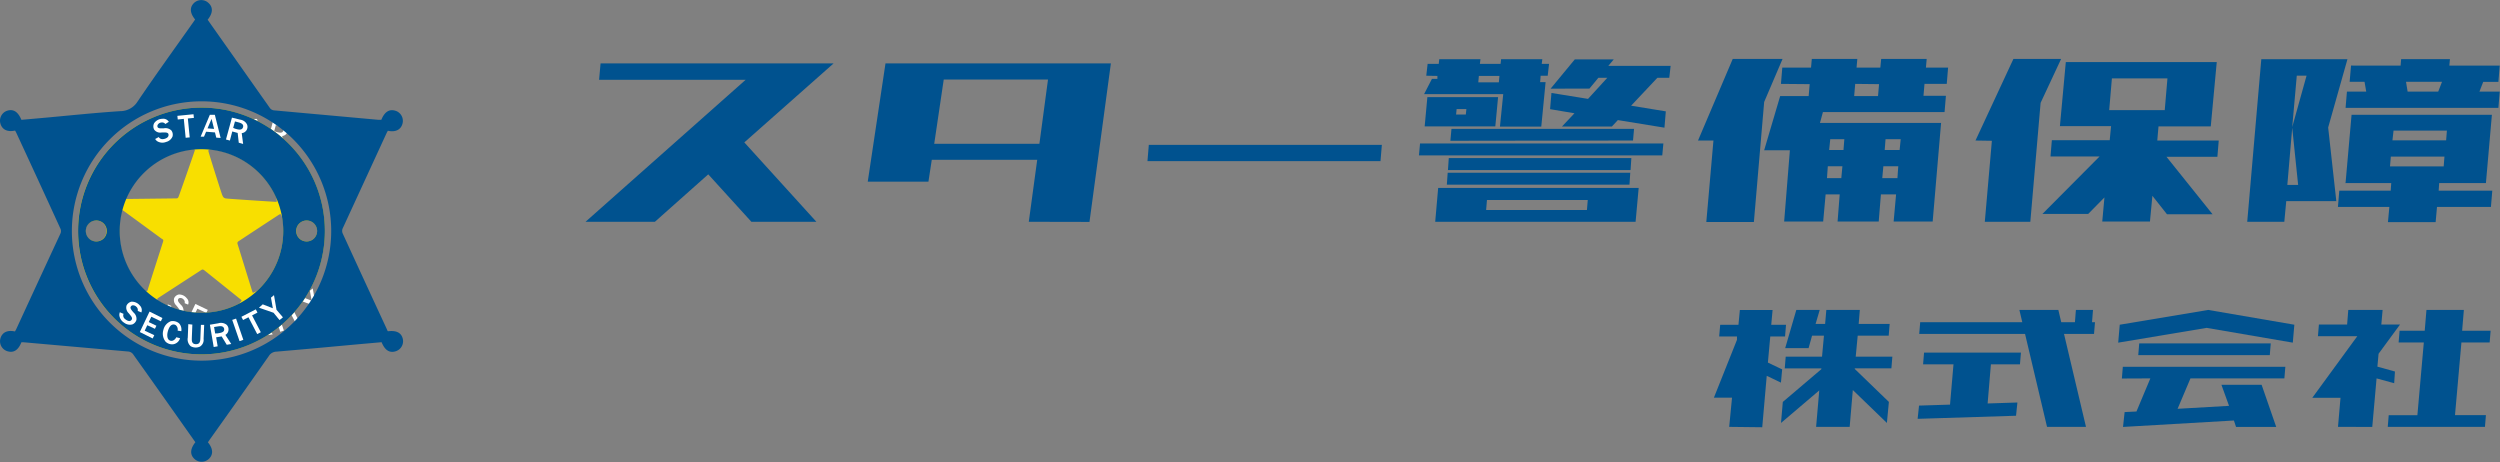 <svg xmlns="http://www.w3.org/2000/svg" viewBox="0 0 388.88 71.86"><rect x="0" y="0" width="388.88" height="71.86" fill="#808080" stroke="none"/><g id="logp"><path d="M102.66,41.64l24.91-22.09h-22.8L105,17h36.25L127.36,29.29l11.21,12.35H128.46l-6.71-7.38-8.3,7.38Z" transform="translate(-11.58 -7.14)" style="fill:#00528f"/><path d="M171.61,41.64,172.92,32h-16.4L156,35.4h-9.44L149.32,17h35.06l-3.33,24.66ZM158.38,19.51l-1.48,10h16.36l1.34-10Z" transform="translate(-11.58 -7.14)" style="fill:#00528f"/><path d="M190.07,32.2l.21-2.53h36.25l-.21,2.53Z" transform="translate(-11.58 -7.14)" style="fill:#00528f"/><path d="M232.3,31.31l.17-1.85h37.85l-.17,1.85Zm1.14-12.39.21-1.85h1.73l.08-.72h6.41l-.09.72H245l.08-.72h6.41l-.09.72h1.14l-.21,1.85h-1.1l-.08,1H252l-.67,6.91H244.9l.51-5.05H233.1l1.22-2.37h.85l0-.46Zm-.25,7.88.42-4.55h11l-.43,4.55H233.19Zm9.86,9.57h23.43L266,41.64H234.83l.46-5.27Zm-6.41-.51.13-1.85h28.4l-.12,1.85Zm.17-2.27.13-1.86h28.4l-.12,1.86Zm.38-4.55.17-1.86h28.4L265.6,29Zm.89-4.09h1.51l.09-.85h-1.52Zm3.54-6-.09,1h3.2l.09-1Zm1.26,19.3-.13,1.56h15.68l.13-1.56Zm9.9-17.32,3.76-4.55h6.06l-.84,1h9.69l-.21,1.86h-1.85l-4.09,4.34,5.4.88L270.49,27l-7.25-1.18-.93,1h-7.76l1.94-2.06-3.79-.64.21-2.52,5.69.92,3-3.28h-1.39l-1.39,1.68Z" transform="translate(-11.58 -7.14)" style="fill:#00528f"/><path d="M275.71,29l5.4-12.69h7.75L286,23l-1.6,18.67H277L278.11,29Zm12.9-8.81.21-2.53h4.47l.12-1.35h7.08l-.12,1.35h3.7l.13-1.35h7.08l-.12,1.35h3.45l-.21,2.53h-3.46l-.16,1.85h3.49l-.21,2.53H295.14l-.46,1.69h18.84l-1.31,15.34h-6.07l.38-4.22h-2.36l-.34,4.22h-6.4l.33-4.22h-2.19l-.38,4.22h-6.07L290,30.51H286l2.49-8.43h4.43l.16-1.85ZM295.9,33l-.13,1.85H298l.17-1.85Zm.38-4.21-.17,1.68h2.23l.13-1.68Zm3.88-8.6L300,22.08h3.71l.16-1.85ZM304.54,33l-.17,1.85h2.36l.13-1.85Zm.34-4.21-.13,1.68h2.32l.17-1.68Z" transform="translate(-11.58 -7.14)" style="fill:#00528f"/><path d="M318.87,29l5.9-12.69h7.42L329,23.14l-1.6,18.5h-7.08l1.1-12.6ZM332,26.8l.92-10h23.48l-.93,10h-8.13L347.15,29h9.56l-.21,2.53h-7.92l7.17,8.94h-7.09l-2.27-2.87-.38,4h-7.42l.34-3.75-2.53,2.57h-7.12l8.89-8.94h-7.63l.21-2.53h9l.21-2.19H332Zm7.67-2.53h8.64l.42-4.93h-8.64Z" transform="translate(-11.58 -7.14)" style="fill:#00528f"/><path d="M361.14,41.64l2.19-25.29h13.4l-3,10.62L375,38.43h-7.79l-.3,3.21Zm6.24-5.73h1.68l-.92-8.9Zm.76-9,2.23-8h-1.52Zm8.3,8.64L377.37,25H399.2l-.93,10.62H391l-.08,1.18h8.34l-.21,2.53h-8.39l-.21,2.36h-7.42l.22-2.36h-8l.21-2.53h8l.08-1.18h-7.16Zm0-11.63.21-2.53h3l-.26-1.52h-2.32l.22-2.53H385l.08-1h7.59l-.09,1h7.84l-.21,2.53h-2.36l-.59,1.52h3.16l-.21,2.53Zm6.91,9.1h8.35l.12-1.52h-8.34Zm.38-4.05h8.35l.12-1.51H383.9Zm7.12-7.58.59-1.52h-5.6l.25,1.52Z" transform="translate(-11.58 -7.14)" style="fill:#00528f"/><path d="M280.56,73.54,281,69h-2.82L281.77,60l0-.52H279l.16-1.82H282l.22-2.3h5.09l-.21,2.3h2.3l-.15,1.82h-2.3l-.37,4.06,2.22,1.06-.19,2.06-2.21-1.06-.7,8Zm13.52,0,.49-5.67-5.95,5.06.28-3.27,6-5.1v-.12h-5.7l.15-1.82H295l.3-3.27h-1.85l-.54,1.94h-3.64L291,55.35h3.64L294,57.53h1.48l.19-2.18h5.21l-.18,2.18h4.82l-.15,1.82h-4.82l-.31,3.27h5.7l-.15,1.82h-5.7v.09l5.31,5.13-.31,3.27-5.3-5.12-.49,5.73Z" transform="translate(-11.58 -7.14)" style="fill:#00528f"/><path d="M310.72,63.81l.15-1.82h15.07l-.15,1.82h-4.52l-.51,6.09,4.63-.15-.21,2.06-15.31.48.22-2.06,4.82-.15.54-6.27Zm-.6-4.73.15-1.82h15.88l-.45-1.91h6.06l.45,1.91h2.13l.15-1.91h2.66L337,57.26h.46l-.15,1.82h-4.67l3.42,14.46H330l-3.42-14.46Z" transform="translate(-11.58 -7.14)" style="fill:#00528f"/><path d="M341.07,60.44l.24-2.79,13.76-2.3,13.4,2.3-.24,2.79-13.4-2.3Zm.57,5.58.15-1.82h25.28L366.92,66H352.31l-2,4.73,8-.46L357.13,67h6.25l2.27,6.55H359.4l-.33-1-17.25,1,.25-2.31,1.84-.09L346.07,66Zm2.55-3.64.15-1.82H364.8l-.15,1.82Z" transform="translate(-11.58 -7.14)" style="fill:#00528f"/><path d="M375.26,73.54l.39-4.52h-4.39l7-9.58h-6.12l.15-1.82h4.39l.18-2.27h5.34L382,57.62h2.91l-3.34,4.55-.18,2,2.73.76L384,66.75,381.26,66l-.67,7.55Zm9.43-13.13.15-1.82h3.91l.27-3.24h5.82l-.27,3.24H399l-.15,1.82h-4.39l-1,11.31h4.81l-.15,1.82H383l.15-1.82h4.46l1-11.31Z" transform="translate(-11.58 -7.14)" style="fill:#00528f"/><path d="M44.33,27a.61.61,0,0,0-.6-.22.66.66,0,0,0-.52.34.42.42,0,0,0,0,.36c.13.18.46.16.63.15h.27a1.2,1.2,0,0,1,1.11.33,1,1,0,0,1,.16.86,1.35,1.35,0,0,1-.93.81,1.47,1.47,0,0,1-1.32-.12,1.26,1.26,0,0,1-.28-.32l.52-.28a.63.63,0,0,0,.68.29c.14,0,.6-.13.71-.39a.43.43,0,0,0,0-.4c-.14-.2-.44-.16-.61-.17h-.36a1.08,1.08,0,0,1-1.09-.42,1,1,0,0,1,0-.92,1.52,1.52,0,0,1,1.2-.64.94.94,0,0,1,.93.44Z" transform="translate(-11.58 -7.14)" style="fill:#fff"/><path d="M48.45,25.53l0,.53-.88.09.27,2.76-.58.06L47,26.21l-.88.09-.06-.54Z" transform="translate(-11.58 -7.14)" style="fill:#fff"/><path d="M51.56,25.64,52.4,29,51.76,29l-.19-.76-1.29-.1-.31.72-.5,0,1.37-3.21Zm-.11,2.06-.37-1.47-.6,1.39Z" transform="translate(-11.58 -7.14)" style="fill:#fff"/><path d="M55.27,26.32a1.36,1.36,0,0,1,1,.71,1,1,0,0,1-.12.89.89.89,0,0,1-.67.37l.21,1.58-.64-.17-.16-1.43-.79-.22-.35,1.29-.57-.15.87-3.2Zm-.73,1.33c.3.08.79.24,1,0a.5.5,0,0,0,.14-.45c-.08-.33-.53-.43-.76-.49l-.43-.12-.26.95Z" transform="translate(-11.58 -7.14)" style="fill:#fff"/><path d="M40.3,54.3a.58.58,0,0,0-.19-.6.65.65,0,0,0-.58-.2.35.35,0,0,0-.26.24c-.07.21.15.47.26.6l.17.2a1.21,1.21,0,0,1,.42,1.08,1.06,1.06,0,0,1-.59.66,1.38,1.38,0,0,1-1.2-.25,1.46,1.46,0,0,1-.72-1.13,1.73,1.73,0,0,1,.08-.41l.55.24a.62.62,0,0,0,.18.72c.1.1.47.39.74.33a.42.42,0,0,0,.3-.26c.08-.24-.13-.45-.23-.59L39,54.65a1.12,1.12,0,0,1-.33-1.12,1,1,0,0,1,.72-.58,1.5,1.5,0,0,1,1.23.57.9.9,0,0,1,.22,1Z" transform="translate(-11.58 -7.14)" style="fill:#fff"/><path d="M43.9,55.34l-.22.48-1.4-.66-.37.78,1.12.53-.22.46-1.12-.54-.38.8,1.4.67-.23.47-1.93-.91,1.42-3Z" transform="translate(-11.58 -7.14)" style="fill:#fff"/><path d="M46.13,57.19a.8.8,0,0,0-.28-.8.59.59,0,0,0-.54-.06c-.44.19-.62.9-.66,1.21s-.08.76.2,1a.55.55,0,0,0,.56.11.94.94,0,0,0,.49-.49l.55.13a1.25,1.25,0,0,1-1,.88,1.35,1.35,0,0,1-1.18-.37,1.87,1.87,0,0,1-.24-1.74,1.8,1.8,0,0,1,1.08-1.25,1.46,1.46,0,0,1,1.21.31,1.34,1.34,0,0,1,.32,1.15Z" transform="translate(-11.58 -7.14)" style="fill:#fff"/><path d="M48.28,56.3l-.08,2c0,.31,0,.65.27.84a.83.83,0,0,0,.69,0c.29-.16.29-.61.29-.81l.08-1.95.48,0-.08,2.06a1.14,1.14,0,0,1-.55,1.13A1.54,1.54,0,0,1,48,59.51c-.47-.3-.44-.91-.43-1.26l.08-2Z" transform="translate(-11.58 -7.14)" style="fill:#fff"/><path d="M52.08,56.11a1.37,1.37,0,0,1,1.22.22,1,1,0,0,1,.26.85.87.87,0,0,1-.45.63L54,59.15l-.66.11L52.57,58l-.81.14L52,59.49l-.58.1-.56-3.27ZM52,57.63c.31-.06.82-.12,1-.41a.48.48,0,0,0-.07-.47c-.21-.27-.66-.16-.89-.12l-.45.07.17,1Z" transform="translate(-11.58 -7.14)" style="fill:#fff"/><path d="M54.67,55.43l1.07,3.13-.56.19-1.07-3.13Z" transform="translate(-11.58 -7.14)" style="fill:#fff"/><path d="M57.56,54.07l.25.48L57,55l1.28,2.46-.53.27-1.28-2.46-.78.41-.25-.48Z" transform="translate(-11.58 -7.14)" style="fill:#fff"/><path d="M58.58,53.34l1.48.57-.28-1.55.45-.36.37,2.14.89,1.1-.49.4-.88-1.07L58,53.8Z" transform="translate(-11.58 -7.14)" style="fill:#fff"/></g><g id="レイヤー_2" data-name="レイヤー 2"><path d="M13.92,27.45c-1.18.26-2-.14-2.27-1.07a1.63,1.63,0,0,1,1-2c1-.34,1.73.13,2.26,1.4l3.92-.35c3.82-.35,7.63-.75,11.45-1A3.18,3.18,0,0,0,33,22.9c2.82-4.16,5.76-8.23,8.66-12.33l.27-.4c-.82-1-.87-1.88-.17-2.57a1.64,1.64,0,0,1,2.25,0c.74.68.7,1.58-.13,2.61,1.29,1.84,2.6,3.69,3.9,5.53q2.87,4.08,5.74,8.14a.9.9,0,0,0,.72.43l16.13,1.46.53,0c.5-1.24,1.25-1.71,2.2-1.4a1.65,1.65,0,0,1,1.09,2c-.25.95-1.09,1.37-2.28,1.11-.06.12-.14.24-.2.37q-3.42,7.43-6.84,14.85a1,1,0,0,0,0,.72q3.45,7.52,6.92,15c0,.09.09.18.13.25,1.33-.17,2.11.24,2.32,1.2a1.63,1.63,0,0,1-1.11,1.91c-.95.31-1.69-.16-2.19-1.41l-3.73.33c-4.22.39-8.43.78-12.64,1.14a1.42,1.42,0,0,0-1.16.66q-4.58,6.54-9.19,13l-.3.44c.83,1,.86,1.93.13,2.6a1.64,1.64,0,0,1-2.21,0c-.73-.67-.7-1.56.13-2.61l-2.62-3.71c-2.32-3.29-4.65-6.59-7-9.88a1.06,1.06,0,0,0-.83-.52L15.24,60.38c-.11,0-.22,0-.33,0-.48,1.23-1.23,1.7-2.19,1.39a1.62,1.62,0,0,1-1.07-2c.27-.93,1.09-1.33,2.26-1.07.06-.12.14-.24.2-.37Q17.54,50.88,21,43.43a.89.89,0,0,0,0-.68q-3.45-7.55-6.94-15.07Zm29,35.79A20.17,20.17,0,1,0,22.76,43.06,20.18,20.18,0,0,0,42.9,63.24Z" transform="translate(-11.58 -7.14)" style="fill:#00528f"/><path d="M42.92,23.88A19.19,19.19,0,1,0,62.1,43.07,19.19,19.19,0,0,0,42.92,23.88ZM26.53,44.7a1.63,1.63,0,1,1,0-3.26,1.61,1.61,0,0,1,1.62,1.65A1.63,1.63,0,0,1,26.53,44.7ZM44.1,30.41l.22-.05A12.8,12.8,0,0,1,54.62,38a.8.8,0,0,0,0,.26c0,.08.08.28-.1.28s-7.43-.47-7.81-.53-.47-.32-.58-.58S44,30.78,44,30.66,44,30.43,44.1,30.41Zm-2.35-.08a.08.08,0,0,0,0,0c.09.06.17.06.12.25s-2.32,6.68-2.45,7S39.27,38,39,38l-7.62.09c-.17,0-.18,0-.22-.09A12.77,12.77,0,0,1,41.75,30.33Zm-7.47,22.1-.07,0A12.73,12.73,0,0,1,30.13,43a12.56,12.56,0,0,1,.39-3.14.2.2,0,0,1,.17,0c.16.1,5.91,4.33,6.08,4.44s.28.11.16.49-2.27,7.07-2.33,7.3S34.47,52.52,34.28,52.43ZM49,54.09a2.25,2.25,0,0,0-.17.24,12.75,12.75,0,0,1-12.77-.49l0-.07c0-.05-.09-.12.1-.26l6.75-4.38c.13-.09.25-.1.46.06l5.7,4.57C49.22,53.89,49.14,54,49,54.09Zm1-.45.72-.52C50.49,53.3,50.26,53.47,50,53.64Zm1.48-1.17a1,1,0,0,0-.29.09c-.09.06-.27.21-.34,0s-2.27-7.33-2.33-7.51a.34.34,0,0,1,.18-.39c.14-.1,6.21-4.09,6.32-4.15s.22-.07.26,0a4.07,4.07,0,0,0,.19.4v-.1A12.5,12.5,0,0,1,55.65,43,12.7,12.7,0,0,1,51.49,52.47ZM59.3,44.7a1.63,1.63,0,1,1,1.62-1.65A1.65,1.65,0,0,1,59.3,44.7Z" transform="translate(-11.58 -7.14)" style="fill:#f8df00"/><path d="M42.92,23.88A19.19,19.19,0,1,0,62.11,43.07,19.19,19.19,0,0,0,42.92,23.88ZM26.56,44.7a1.63,1.63,0,1,1,1.63-1.63A1.63,1.63,0,0,1,26.56,44.7ZM42.92,55.79A12.72,12.72,0,1,1,55.64,43.07,12.72,12.72,0,0,1,42.92,55.79ZM59.27,44.7a1.63,1.63,0,1,1,1.64-1.63A1.63,1.63,0,0,1,59.27,44.7Z" transform="translate(-11.58 -7.14)" style="fill:#00528f"/><path d="M37.3,26.43a.64.64,0,0,0-.64-.23.7.7,0,0,0-.55.36.4.4,0,0,0,0,.38c.14.19.49.17.67.16h.29a1.29,1.29,0,0,1,1.18.35,1.09,1.09,0,0,1,.17.91,1.44,1.44,0,0,1-1,.86,1.54,1.54,0,0,1-1.41-.13,1.18,1.18,0,0,1-.29-.33l.55-.3a.68.68,0,0,0,.72.31c.15,0,.64-.14.76-.42a.47.47,0,0,0,0-.42c-.15-.21-.47-.18-.65-.18h-.38a1.17,1.17,0,0,1-1.16-.45,1.06,1.06,0,0,1,0-1,1.58,1.58,0,0,1,1.28-.68,1,1,0,0,1,1,.47Z" transform="translate(-11.58 -7.14)" style="fill:#fff"/><path d="M41.68,24.91l.06.57-.94.09.29,2.94-.63.06-.29-2.94-.94.1-.06-.57Z" transform="translate(-11.58 -7.14)" style="fill:#fff"/><path d="M45,25l.9,3.6-.68-.05-.2-.81-1.38-.11-.33.77-.52,0L44.22,25Zm-.12,2.19-.39-1.56-.63,1.48Z" transform="translate(-11.58 -7.14)" style="fill:#fff"/><path d="M48.93,25.75a1.4,1.4,0,0,1,1.08.76,1,1,0,0,1-.12.94,1,1,0,0,1-.71.4l.22,1.68-.68-.19-.17-1.52-.84-.23L47.34,29l-.61-.16.93-3.4Zm-.77,1.41c.32.09.83.26,1.09,0a.56.56,0,0,0,.15-.49c-.08-.35-.56-.45-.81-.52l-.46-.12-.28,1Z" transform="translate(-11.58 -7.14)" style="fill:#fff"/><path d="M33,55.5a.63.63,0,0,0-.21-.64.71.71,0,0,0-.62-.22.44.44,0,0,0-.28.27c-.06.22.17.49.28.63l.19.22a1.28,1.28,0,0,1,.44,1.15,1.08,1.08,0,0,1-.62.69,1.47,1.47,0,0,1-1.29-.26,1.57,1.57,0,0,1-.75-1.2,1.41,1.41,0,0,1,.08-.43l.58.25a.67.67,0,0,0,.19.77c.11.1.5.41.79.34a.44.44,0,0,0,.32-.28c.08-.25-.14-.47-.25-.62l-.24-.3a1.19,1.19,0,0,1-.35-1.19,1.09,1.09,0,0,1,.76-.61,1.6,1.6,0,0,1,1.32.6,1,1,0,0,1,.23,1.07Z" transform="translate(-11.58 -7.14)" style="fill:#fff"/><path d="M36.85,56.61l-.25.51-1.48-.71-.4.83,1.19.57-.23.48-1.19-.56-.4.85,1.49.7-.25.51-2-1,1.51-3.18Z" transform="translate(-11.58 -7.14)" style="fill:#fff"/><path d="M39.21,58.57a.87.87,0,0,0-.29-.85.61.61,0,0,0-.58-.06c-.46.2-.66,1-.71,1.28s-.07.81.22,1.07a.63.63,0,0,0,.6.12A1,1,0,0,0,39,59.6l.59.15a1.33,1.33,0,0,1-1,.93,1.44,1.44,0,0,1-1.25-.39A2,2,0,0,1,37,58.44a1.87,1.87,0,0,1,1.15-1.33,1.54,1.54,0,0,1,1.28.32,1.43,1.43,0,0,1,.35,1.23Z" transform="translate(-11.58 -7.14)" style="fill:#fff"/><path d="M41.5,57.63l-.08,2.07c0,.33-.05.69.28.9a.88.88,0,0,0,.73,0c.31-.17.31-.64.32-.86l.08-2.07.51,0-.09,2.19a1.21,1.21,0,0,1-.58,1.2A1.58,1.58,0,0,1,41.25,61a1.41,1.41,0,0,1-.46-1.34l.08-2.1Z" transform="translate(-11.58 -7.14)" style="fill:#fff"/><path d="M45.53,57.43a1.41,1.41,0,0,1,1.3.23,1,1,0,0,1,.28.9.92.92,0,0,1-.47.67l.91,1.42-.7.12-.79-1.3-.86.14.24,1.4-.62.11-.59-3.47ZM45.42,59c.33-.06.87-.12,1-.43a.53.53,0,0,0-.07-.5c-.22-.29-.7-.18-1-.14l-.47.08.17,1Z" transform="translate(-11.58 -7.14)" style="fill:#fff"/><path d="M48.3,56.7,49.43,60l-.59.2L47.7,56.9Z" transform="translate(-11.58 -7.14)" style="fill:#fff"/><path d="M51.37,55.26l.26.5-.84.44,1.36,2.62-.56.29-1.36-2.62-.84.43-.26-.5Z" transform="translate(-11.58 -7.14)" style="fill:#fff"/><path d="M52.45,54.48l1.57.61-.29-1.65.47-.39.39,2.28,1,1.17-.53.43-.93-1.14L51.86,55Z" transform="translate(-11.58 -7.14)" style="fill:#fff"/></g></svg>